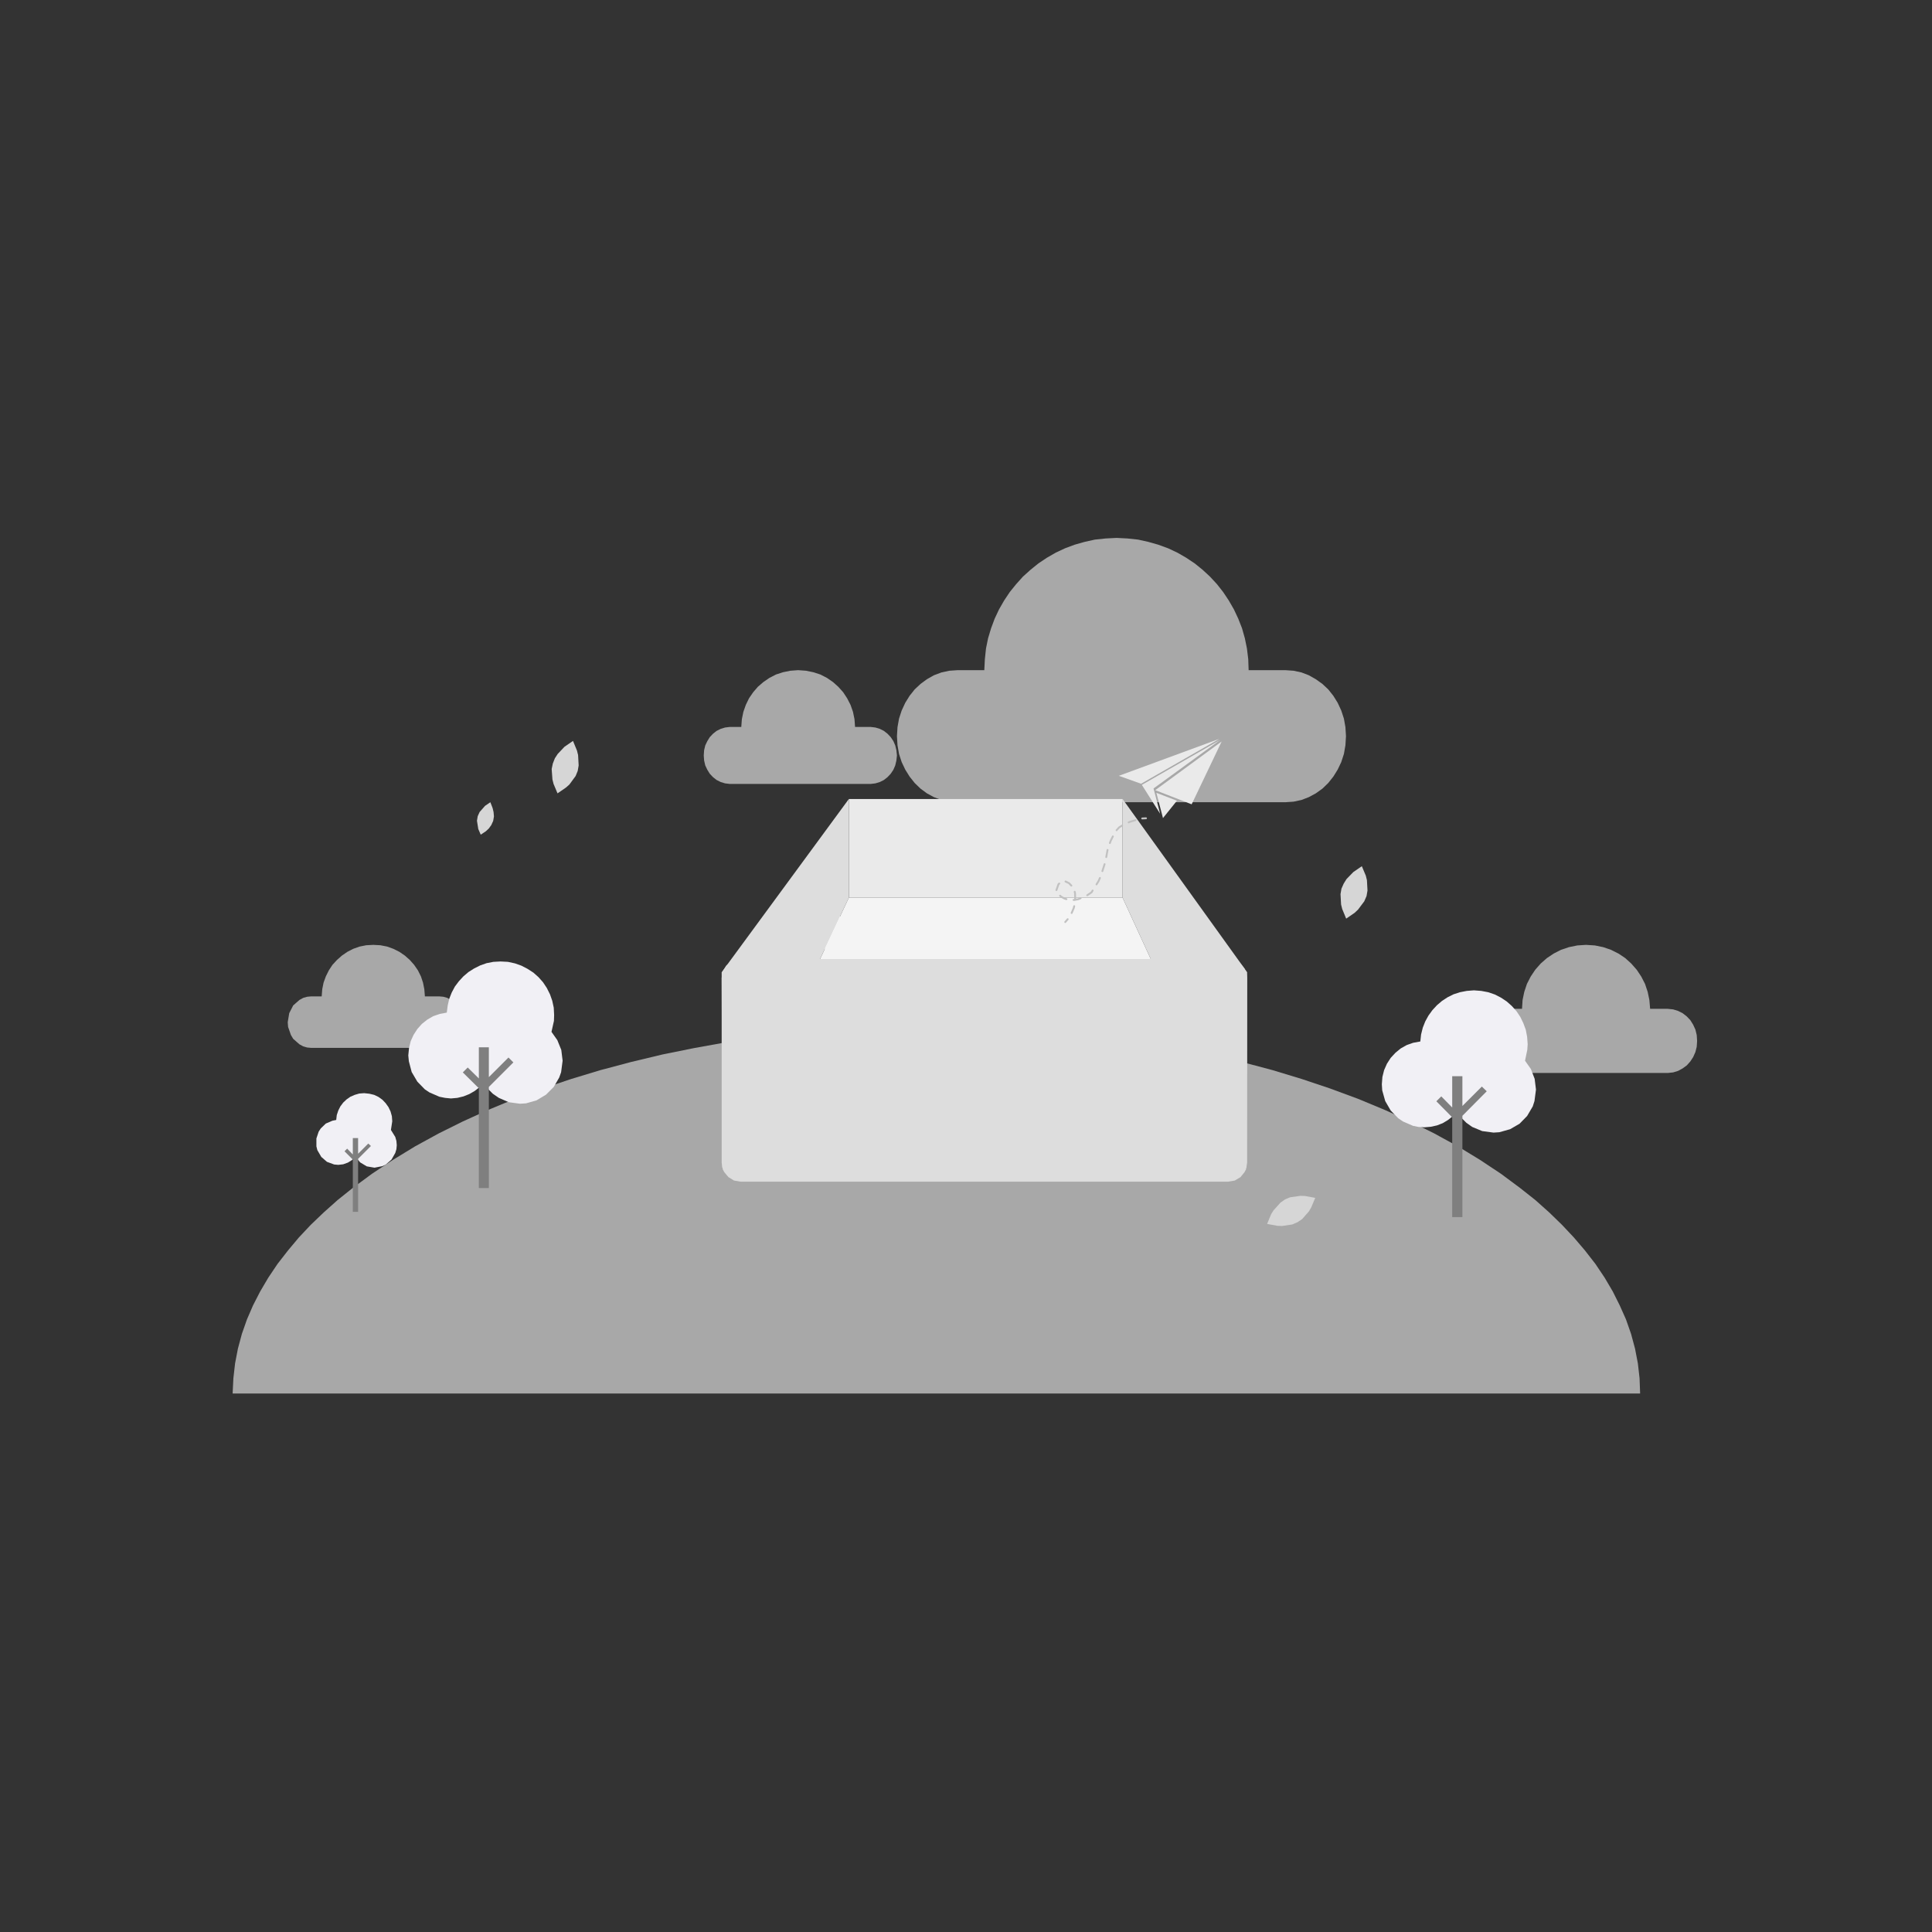 <?xml version="1.0" standalone="no"?><!DOCTYPE svg PUBLIC "-//W3C//DTD SVG 1.1//EN" "http://www.w3.org/Graphics/SVG/1.1/DTD/svg11.dtd"><svg height="1024" node-id="1" sillyvg="true" template-height="1024" template-width="1024" version="1.1" viewBox="0 0 1024 1024" width="1024" xmlns="http://www.w3.org/2000/svg" xmlns:xlink="http://www.w3.org/1999/xlink"><rect x="0" y="0" width="1024" height="1024" fill="#333333" stroke="none"/><defs node-id="69"><linearGradient gradientUnits="objectBoundingBox" id="SVGID_1_" node-id="2" spreadMethod="pad" x1="841.879" x2="841.879" y1="568.656" y2="500.761"><stop offset="0.163" stop-color="#ffffff" stop-opacity="0.5"></stop><stop offset="1" stop-color="#c6c6c6" stop-opacity="0.8"></stop></linearGradient><linearGradient gradientUnits="objectBoundingBox" id="SVGID_2_" node-id="6" spreadMethod="pad" x1="198.891" x2="198.891" y1="555.412" y2="500.761"><stop offset="0.163" stop-color="#ffffff" stop-opacity="0.5"></stop><stop offset="1" stop-color="#c6c6c6" stop-opacity="0.8"></stop></linearGradient><linearGradient gradientUnits="objectBoundingBox" id="SVGID_3_" node-id="10" spreadMethod="pad" x1="496.338" x2="496.338" y1="738.593" y2="543.593"><stop offset="0.163" stop-color="#ffffff" stop-opacity="0.5"></stop><stop offset="1" stop-color="#c6c6c6" stop-opacity="0.8"></stop></linearGradient><linearGradient gradientUnits="objectBoundingBox" id="SVGID_4_" node-id="14" spreadMethod="pad" x1="257.309" x2="257.309" y1="509.573" y2="584.987"><stop offset="0.163" stop-color="#f1f0f5"></stop><stop offset="1" stop-color="#c5c9d2"></stop></linearGradient><linearGradient gradientUnits="objectBoundingBox" id="SVGID_5_" node-id="19" spreadMethod="pad" x1="773.266" x2="773.266" y1="524.904" y2="600.318"><stop offset="0.163" stop-color="#f1f0f5"></stop><stop offset="1" stop-color="#c5c9d2"></stop></linearGradient><linearGradient gradientUnits="objectBoundingBox" id="SVGID_6_" node-id="24" spreadMethod="pad" x1="188.876" x2="188.876" y1="579.399" y2="618.884"><stop offset="0.163" stop-color="#f1f0f5"></stop><stop offset="1" stop-color="#c5c9d2"></stop></linearGradient><linearGradient gradientUnits="objectBoundingBox" id="SVGID_7_" node-id="29" spreadMethod="pad" x1="594.383" x2="594.383" y1="425.247" y2="285.115"><stop offset="0.163" stop-color="#ffffff" stop-opacity="0.5"></stop><stop offset="1" stop-color="#c6c6c6" stop-opacity="0.8"></stop></linearGradient><linearGradient gradientUnits="objectBoundingBox" id="SVGID_8_" node-id="33" spreadMethod="pad" x1="424.159" x2="424.159" y1="415.457" y2="355.181"><stop offset="0.163" stop-color="#ffffff" stop-opacity="0.5"></stop><stop offset="1" stop-color="#c6c6c6" stop-opacity="0.8"></stop></linearGradient><linearGradient gradientUnits="objectBoundingBox" id="SVGID_9_" node-id="50" spreadMethod="pad" x1="416.188" x2="416.188" y1="423.51" y2="618.84"><stop offset="0.163" stop-color="#dddddd"></stop><stop offset="1" stop-color="#c6c6c6"></stop></linearGradient><linearGradient gradientUnits="objectBoundingBox" id="SVGID_10_" node-id="54" spreadMethod="pad" x1="628.001" x2="628.001" y1="423.51" y2="618.84"><stop offset="0.163" stop-color="#dddddd"></stop><stop offset="1" stop-color="#c6c6c6"></stop></linearGradient><linearGradient gradientUnits="objectBoundingBox" id="SVGID_11_" node-id="59" spreadMethod="pad" x1="521.751" x2="521.751" y1="508.3" y2="626.299"><stop offset="0.163" stop-color="#dddddd"></stop><stop offset="1" stop-color="#c6c6c6"></stop></linearGradient></defs><path d="M 883.90 534.70 L 874.60 534.70 L 874.20 530.00 L 873.30 525.70 L 871.90 521.50 L 869.90 517.60 L 867.50 514.00 L 864.60 510.70 L 861.40 507.80 L 857.80 505.40 L 853.80 503.40 L 849.70 502.00 L 845.30 501.10 L 840.60 500.80 L 836.00 501.10 L 831.60 502.00 L 827.40 503.40 L 823.50 505.40 L 819.90 507.80 L 816.60 510.70 L 813.70 514.00 L 811.30 517.60 L 809.30 521.50 L 807.90 525.70 L 807.00 530.00 L 806.70 534.70 L 799.80 534.70 L 797.00 535.00 L 794.40 535.80 L 791.90 537.00 L 789.80 538.70 L 787.90 540.70 L 786.30 543.10 L 785.20 545.70 L 784.50 548.60 L 784.20 551.70 L 784.50 554.80 L 785.20 557.60 L 786.30 560.30 L 787.90 562.60 L 789.80 564.70 L 791.90 566.30 L 794.40 567.60 L 797.00 568.40 L 799.80 568.70 L 883.90 568.70 L 886.80 568.40 L 889.40 567.60 L 891.80 566.30 L 894.00 564.70 L 895.90 562.60 L 897.40 560.30 L 898.60 557.60 L 899.30 554.80 L 899.50 551.70 L 899.30 548.60 L 898.60 545.70 L 897.40 543.10 L 895.90 540.70 L 894.00 538.70 L 891.80 537.00 L 889.40 535.80 L 886.80 535.00 L 883.90 534.70 Z" fill="url(#SVGID_1_)" fill-rule="nonzero" node-id="138" stroke="none" target-height="67.9" target-width="115.3" target-x="784.2" target-y="500.8"></path><path d="M 232.70 528.10 L 225.20 528.10 L 224.90 524.30 L 224.20 520.80 L 223.10 517.50 L 221.50 514.30 L 219.50 511.40 L 217.20 508.80 L 214.60 506.50 L 211.70 504.50 L 208.50 502.90 L 205.20 501.70 L 201.60 501.00 L 197.90 500.80 L 194.10 501.00 L 190.60 501.70 L 187.20 502.90 L 184.10 504.50 L 181.20 506.50 L 178.60 508.80 L 176.20 511.40 L 174.30 514.30 L 172.70 517.50 L 171.50 520.80 L 170.80 524.30 L 170.50 528.10 L 165.00 528.10 L 162.80 528.30 L 160.70 528.90 L 158.70 530.00 L 155.40 532.90 L 153.30 537.00 L 152.50 541.80 L 152.70 544.30 L 154.20 548.60 L 155.40 550.60 L 158.70 553.50 L 160.70 554.60 L 162.80 555.20 L 165.00 555.40 L 232.70 555.40 L 235.00 555.20 L 237.10 554.60 L 240.80 552.20 L 243.60 548.60 L 245.10 544.30 L 245.30 541.80 L 245.10 539.20 L 243.60 534.90 L 240.80 531.30 L 237.10 528.90 L 235.00 528.30 L 232.70 528.10 Z" fill="url(#SVGID_2_)" fill-rule="nonzero" node-id="140" stroke="none" target-height="54.6" target-width="92.8" target-x="152.5" target-y="500.8"></path><path d="M 496.30 543.60 L 476.90 543.90 L 458.00 544.60 L 439.40 545.80 L 421.20 547.60 L 402.90 549.80 L 385.10 552.40 L 367.90 555.50 L 351.10 558.90 L 334.40 562.90 L 318.20 567.20 L 302.70 571.90 L 287.80 576.90 L 272.90 582.40 L 258.70 588.30 L 245.30 594.40 L 232.60 600.70 L 220.00 607.60 L 208.20 614.80 L 197.20 622.10 L 187.00 629.60 L 179.00 636.00 L 171.60 642.60 L 164.70 649.20 L 158.40 655.90 L 152.70 662.70 L 147.10 669.90 L 142.20 677.20 L 137.90 684.50 L 134.10 691.90 L 130.90 699.30 L 128.20 707.00 L 126.10 714.80 L 124.60 722.60 L 123.70 730.50 L 123.30 738.60 L 869.30 738.60 L 869.00 730.50 L 868.10 722.60 L 866.60 714.80 L 864.50 707.00 L 861.80 699.30 L 858.50 691.90 L 854.80 684.50 L 850.50 677.20 L 845.60 669.90 L 840.00 662.70 L 834.20 655.90 L 827.90 649.20 L 821.10 642.60 L 813.70 636.00 L 805.60 629.60 L 795.50 622.10 L 784.50 614.80 L 772.70 607.60 L 760.10 600.70 L 747.40 594.40 L 734.00 588.30 L 719.80 582.40 L 704.90 576.90 L 690.00 571.90 L 674.50 567.20 L 658.30 562.90 L 641.50 558.90 L 624.80 555.50 L 607.60 552.40 L 589.80 549.80 L 571.50 547.60 L 553.30 545.80 L 534.70 544.60 L 515.70 543.90 L 496.30 543.60 Z" fill="url(#SVGID_3_)" fill-rule="nonzero" node-id="142" stroke="none" target-height="195" target-width="746" target-x="123.3" target-y="543.6"></path><path d="M 292.30 546.90 L 293.60 541.10 L 293.70 538.00 L 293.50 534.10 L 292.70 530.40 L 291.50 527.00 L 289.80 523.60 L 287.80 520.60 L 285.40 517.90 L 282.70 515.50 L 279.60 513.50 L 276.30 511.80 L 272.90 510.60 L 269.20 509.80 L 265.30 509.60 L 261.50 509.80 L 257.90 510.50 L 254.50 511.70 L 251.30 513.30 L 248.30 515.20 L 245.60 517.50 L 243.20 520.10 L 241.10 522.90 L 239.40 526.10 L 238.10 529.40 L 237.30 532.90 L 236.80 536.70 L 233.10 537.40 L 229.60 538.60 L 226.50 540.40 L 223.60 542.70 L 221.20 545.40 L 219.20 548.50 L 217.70 551.80 L 216.80 555.40 L 216.40 559.40 L 216.70 562.50 L 218.20 568.20 L 221.20 573.30 L 225.20 577.40 L 227.60 579.00 L 232.90 581.30 L 235.90 581.90 L 239.00 582.20 L 242.40 581.90 L 245.70 581.10 L 248.70 579.90 L 251.50 578.30 L 254.10 576.30 L 256.30 573.90 L 258.60 577.10 L 261.20 579.70 L 264.40 581.90 L 269.70 584.20 L 275.60 585.00 L 278.80 584.80 L 284.40 583.20 L 289.40 580.20 L 293.50 576.10 L 296.40 571.10 L 297.40 568.30 L 298.20 562.20 L 297.50 556.50 L 295.40 551.30 L 292.30 546.90 Z" fill="url(#SVGID_4_)" fill-rule="nonzero" node-id="144" stroke="none" target-height="75.4" target-width="81.8" target-x="216.4" target-y="509.6"></path><path d="M 272.10 563.10 L 269.50 560.50 L 259.10 570.90 L 259.10 555.10 L 253.80 555.10 L 253.80 571.60 L 247.90 565.80 L 245.30 568.40 L 253.80 576.80 L 253.80 629.70 L 259.10 629.70 L 259.10 576.10 Z" fill="#7f7f7f" fill-rule="nonzero" node-id="146" stroke="none" target-height="74.6" target-width="26.8" target-x="245.3" target-y="555.1"></path><path d="M 808.30 562.20 L 809.50 556.40 L 809.70 553.40 L 809.40 549.50 L 808.70 545.80 L 807.40 542.30 L 805.80 539.00 L 803.80 536.00 L 801.30 533.20 L 798.60 530.80 L 795.60 528.80 L 792.30 527.10 L 788.80 525.90 L 785.10 525.20 L 781.20 524.90 L 777.40 525.20 L 773.80 525.90 L 770.40 527.00 L 767.20 528.60 L 764.30 530.50 L 761.60 532.80 L 759.20 535.40 L 757.10 538.30 L 755.40 541.40 L 754.10 544.70 L 753.20 548.30 L 752.80 552.00 L 749.00 552.70 L 745.60 553.90 L 742.40 555.70 L 739.60 558.00 L 737.10 560.70 L 735.10 563.80 L 733.60 567.20 L 732.70 570.80 L 732.40 574.70 L 732.60 577.90 L 734.20 583.60 L 737.10 588.60 L 741.10 592.70 L 743.60 594.40 L 748.90 596.70 L 751.80 597.30 L 754.90 597.50 L 758.40 597.20 L 761.60 596.50 L 764.70 595.30 L 767.50 593.60 L 770.00 591.60 L 772.30 589.30 L 774.50 592.40 L 777.20 595.10 L 780.30 597.30 L 785.60 599.50 L 791.60 600.30 L 794.70 600.10 L 800.40 598.50 L 805.40 595.60 L 809.40 591.50 L 812.40 586.40 L 813.30 583.60 L 814.10 577.50 L 813.40 571.80 L 811.40 566.60 L 808.30 562.20 Z" fill="url(#SVGID_5_)" fill-rule="nonzero" node-id="148" stroke="none" target-height="75.4" target-width="81.7" target-x="732.4" target-y="524.9"></path><path d="M 788.00 578.40 L 785.40 575.90 L 775.10 586.20 L 775.10 570.40 L 769.70 570.40 L 769.70 587.00 L 763.90 581.10 L 761.30 583.70 L 769.70 592.20 L 769.70 645.10 L 775.10 645.10 L 775.10 591.40 Z" fill="#7f7f7f" fill-rule="nonzero" node-id="150" stroke="none" target-height="74.7" target-width="26.7" target-x="761.3" target-y="570.4"></path><path d="M 207.20 598.90 L 207.90 594.30 L 207.70 591.60 L 207.00 589.10 L 205.90 586.80 L 204.40 584.70 L 202.70 582.90 L 200.60 581.40 L 198.30 580.30 L 195.80 579.70 L 193.00 579.40 L 190.40 579.60 L 188.00 580.30 L 185.70 581.30 L 183.70 582.70 L 181.90 584.40 L 180.40 586.40 L 179.30 588.60 L 178.50 591.00 L 178.20 593.60 L 176.20 594.00 L 172.70 595.50 L 170.00 598.10 L 168.90 599.80 L 167.70 603.40 L 167.70 607.60 L 168.20 609.60 L 170.30 613.20 L 173.30 615.80 L 177.10 617.20 L 179.30 617.40 L 181.90 617.10 L 184.40 616.20 L 186.50 614.90 L 188.40 613.10 L 190.90 616.10 L 194.40 618.20 L 198.50 618.90 L 202.60 618.10 L 204.40 617.30 L 207.50 614.60 L 209.50 611.10 L 210.10 609.10 L 210.30 607.00 L 210.10 604.70 L 209.50 602.60 L 207.20 598.90 Z" fill="url(#SVGID_6_)" fill-rule="nonzero" node-id="152" stroke="none" target-height="39.5" target-width="42.6" target-x="167.7" target-y="579.4"></path><path d="M 196.60 607.40 L 195.20 606.10 L 189.80 611.50 L 189.80 603.20 L 187.00 603.20 L 187.00 611.90 L 184.00 608.80 L 182.60 610.20 L 187.00 614.60 L 187.00 642.30 L 189.80 642.30 L 189.80 614.20 Z" fill="#7f7f7f" fill-rule="nonzero" node-id="154" stroke="none" target-height="39.1" target-width="14" target-x="182.6" target-y="603.2"></path><path d="M 681.20 355.20 L 661.80 355.20 L 661.60 349.40 L 660.90 343.70 L 659.80 338.30 L 658.30 333.00 L 656.30 327.90 L 654.00 323.00 L 651.30 318.30 L 648.30 313.80 L 645.00 309.60 L 641.30 305.60 L 637.40 302.00 L 633.20 298.60 L 628.70 295.60 L 624.00 292.90 L 619.10 290.60 L 613.90 288.70 L 608.60 287.20 L 603.20 286.00 L 597.60 285.40 L 591.80 285.10 L 586.00 285.40 L 580.30 286.00 L 574.90 287.20 L 569.60 288.70 L 564.50 290.60 L 559.60 292.90 L 554.90 295.60 L 550.40 298.60 L 546.20 302.00 L 542.20 305.60 L 538.60 309.60 L 535.20 313.80 L 532.20 318.30 L 529.50 323.00 L 527.20 327.90 L 525.30 333.00 L 523.70 338.30 L 522.60 343.70 L 522.00 349.40 L 521.70 355.20 L 507.60 355.20 L 503.20 355.50 L 499.00 356.40 L 495.00 357.90 L 491.30 360.00 L 487.90 362.50 L 484.80 365.40 L 482.10 368.80 L 479.80 372.50 L 477.90 376.60 L 476.50 380.90 L 475.70 385.40 L 475.40 390.20 L 475.70 395.00 L 476.50 399.60 L 477.90 403.90 L 479.80 407.90 L 482.10 411.60 L 484.80 415.00 L 487.90 418.00 L 491.30 420.50 L 495.00 422.50 L 499.00 424.00 L 503.20 424.90 L 507.60 425.20 L 681.20 425.20 L 685.60 424.90 L 689.80 424.00 L 693.70 422.50 L 697.40 420.50 L 700.90 418.00 L 704.00 415.00 L 706.70 411.60 L 709.00 407.90 L 710.90 403.90 L 712.30 399.60 L 713.10 395.00 L 713.40 390.20 L 713.10 385.40 L 712.30 380.90 L 710.90 376.60 L 709.00 372.50 L 706.70 368.80 L 704.00 365.40 L 700.90 362.50 L 697.40 360.00 L 693.70 357.90 L 689.80 356.40 L 685.60 355.50 L 681.20 355.20 Z" fill="url(#SVGID_7_)" fill-rule="nonzero" node-id="156" stroke="none" target-height="140.1" target-width="238" target-x="475.4" target-y="285.1"></path><path d="M 461.50 385.30 L 453.20 385.30 L 452.90 381.20 L 452.10 377.30 L 450.80 373.60 L 449.00 370.10 L 446.90 366.90 L 444.30 364.00 L 441.50 361.50 L 438.30 359.30 L 434.80 357.50 L 431.10 356.30 L 427.20 355.50 L 423.00 355.20 L 418.90 355.50 L 415.00 356.30 L 411.30 357.50 L 407.80 359.30 L 404.60 361.50 L 401.70 364.00 L 399.20 366.90 L 397.00 370.10 L 395.30 373.60 L 394.00 377.30 L 393.20 381.20 L 392.90 385.30 L 386.80 385.30 L 384.30 385.60 L 382.00 386.30 L 379.80 387.40 L 377.90 388.90 L 376.20 390.70 L 374.90 392.80 L 373.80 395.10 L 373.20 397.60 L 373.00 400.40 L 373.20 403.10 L 373.80 405.70 L 374.90 408.00 L 376.20 410.10 L 377.90 411.90 L 379.80 413.40 L 382.00 414.50 L 384.30 415.20 L 386.80 415.50 L 461.50 415.50 L 464.00 415.20 L 466.30 414.50 L 468.50 413.40 L 470.40 411.90 L 472.10 410.10 L 473.50 408.00 L 474.50 405.70 L 475.10 403.10 L 475.40 400.40 L 475.10 397.60 L 474.50 395.10 L 473.50 392.80 L 472.10 390.70 L 470.40 388.90 L 468.50 387.40 L 466.30 386.30 L 464.00 385.60 L 461.50 385.30 Z" fill="url(#SVGID_8_)" fill-rule="nonzero" node-id="158" stroke="none" target-height="60.3" target-width="102.4" target-x="373" target-y="355.2"></path><path d="M 306.20 408.60 L 305.10 411.30 L 301.80 415.80 L 300.00 417.40 L 295.50 420.50 L 293.40 415.50 L 292.80 413.10 L 292.40 407.60 L 293.00 404.70 L 294.10 401.90 L 295.60 399.60 L 299.20 395.80 L 303.70 392.70 L 305.80 397.80 L 306.40 400.20 L 306.70 405.70 L 306.20 408.60 Z" fill="#d6d6d6" fill-rule="nonzero" node-id="160" stroke="none" target-height="27.8" target-width="14.3" target-x="292.4" target-y="392.7"></path><path d="M 724.30 474.90 L 723.10 477.70 L 719.80 482.10 L 718.00 483.80 L 713.50 486.90 L 711.40 481.80 L 710.80 479.40 L 710.50 473.90 L 711.00 471.00 L 712.20 468.30 L 713.70 465.90 L 717.30 462.20 L 721.80 459.10 L 723.90 464.10 L 724.50 466.50 L 724.80 472.00 L 724.30 474.90 Z" fill="#d6d6d6" fill-rule="nonzero" node-id="162" stroke="none" target-height="27.8" target-width="14.3" target-x="710.5" target-y="459.1"></path><path d="M 687.70 647.80 L 684.90 649.00 L 679.50 649.80 L 677.00 649.70 L 671.60 648.70 L 673.70 643.60 L 675.00 641.50 L 678.70 637.40 L 681.10 635.70 L 683.80 634.60 L 689.30 633.80 L 691.70 633.90 L 697.10 634.90 L 695.00 639.90 L 693.80 642.00 L 690.10 646.20 L 687.70 647.80 Z" fill="#d6d6d6" fill-rule="nonzero" node-id="164" stroke="none" target-height="16" target-width="25.5" target-x="671.6" target-y="633.8"></path><path d="M 261.40 435.10 L 260.40 437.30 L 259.10 439.10 L 257.50 440.60 L 254.80 442.40 L 253.50 439.40 L 252.80 435.00 L 253.20 432.60 L 254.20 430.40 L 257.10 427.10 L 259.90 425.20 L 261.10 428.30 L 261.60 430.40 L 261.80 432.70 L 261.40 435.10 Z" fill="#d6d6d6" fill-rule="nonzero" node-id="166" stroke="none" target-height="17.2" target-width="9" target-x="252.8" target-y="425.2"></path><path d="M 429.50 485.80 L 523.50 485.80 L 526.30 486.10 L 528.40 486.80 L 529.90 487.90 L 531.10 489.50 L 531.80 491.60 L 532.10 494.30 L 531.80 497.10 L 531.10 499.20 L 529.90 500.80 L 528.40 501.90 L 526.30 502.60 L 523.50 502.90 L 429.50 502.90 L 426.70 502.60 L 424.60 501.90 L 423.10 500.80 L 421.90 499.20 L 421.20 497.10 L 420.90 494.30 L 421.20 491.60 L 421.90 489.50 L 423.10 487.90 L 424.60 486.80 L 426.70 486.10 L 429.50 485.80 Z" fill="#ffffff" fill-rule="nonzero" node-id="168" stroke="none" target-height="17.1" target-width="111.2" target-x="420.9" target-y="485.8"></path><path d="M 429.50 528.50 L 497.90 528.50 L 500.60 528.80 L 502.70 529.50 L 504.30 530.70 L 505.40 532.20 L 506.10 534.30 L 506.40 537.10 L 506.10 539.90 L 505.40 541.90 L 504.30 543.50 L 502.70 544.60 L 500.60 545.40 L 497.90 545.60 L 429.50 545.60 L 426.70 545.40 L 424.60 544.60 L 423.10 543.50 L 421.90 541.90 L 421.20 539.90 L 420.90 537.10 L 421.20 534.30 L 421.90 532.20 L 423.10 530.70 L 424.60 529.50 L 426.70 528.80 L 429.50 528.50 Z" fill="#ffffff" fill-rule="nonzero" node-id="170" stroke="none" target-height="17.1" target-width="85.5" target-x="420.9" target-y="528.5"></path><g node-id="207"><g node-id="209"><path d="M 616.40 433.60 L 612.90 420.20 L 623.80 424.40 Z" fill="#eaeaea" fill-rule="nonzero" group-id="1,3" node-id="176" stroke="none" target-height="13.4" target-width="10.9" target-x="612.9" target-y="420.2"></path><g node-id="211"><path d="M 593.00 411.20 L 646.30 391.60 L 604.80 415.40 L 593.00 411.20 Z M 605.20 416.00 L 646.70 392.20 L 611.40 417.90 L 614.90 431.30 L 605.20 416.00 Z" fill="#eaeaea" fill-rule="nonzero" group-id="1,3,5" node-id="180" stroke="none" target-height="39.7" target-width="53.7" target-x="593" target-y="391.6"></path><path d="M 631.60 426.30 L 612.30 418.80 L 647.50 393.00 Z" fill="#eaeaea" fill-rule="nonzero" group-id="1,3,5" node-id="182" stroke="none" target-height="33.3" target-width="35.2" target-x="612.3" target-y="393"></path></g></g></g><path d="M 449.90 423.50 L 595.00 423.50 L 595.00 475.80 L 449.90 475.80 Z" fill="#eaeaea" fill-rule="nonzero" node-id="187" stroke="none" target-height="52.3" target-width="145.1" target-x="449.9" target-y="423.5"></path><path d="M 449.90 475.80 L 382.80 618.80 L 382.50 515.30 L 449.90 423.50 Z" fill="url(#SVGID_9_)" fill-rule="nonzero" node-id="189" stroke="none" target-height="195.3" target-width="67.4" target-x="382.5" target-y="423.5"></path><path d="M 595.00 475.80 L 660.70 618.80 L 661.00 515.30 L 595.00 423.50 Z" fill="url(#SVGID_10_)" fill-rule="nonzero" node-id="191" stroke="none" target-height="195.3" target-width="66" target-x="595" target-y="423.5"></path><path d="M 660.70 618.80 L 382.80 618.80 L 449.90 475.80 L 595.00 475.80 Z" fill="#f4f4f4" fill-rule="nonzero" node-id="193" stroke="none" target-height="143" target-width="277.9" target-x="382.8" target-y="475.8"></path><path d="M 661.00 616.30 L 660.40 619.80 L 659.60 621.30 L 657.50 623.90 L 654.50 625.70 L 651.00 626.30 L 392.50 626.30 L 389.00 625.70 L 386.10 623.90 L 383.90 621.30 L 383.10 619.80 L 382.50 616.30 L 382.50 518.30 L 383.10 514.80 L 384.90 511.80 L 387.50 509.70 L 389.00 508.90 L 392.50 508.30 L 651.00 508.30 L 654.50 508.90 L 657.50 510.70 L 659.60 513.30 L 660.80 516.50 L 661.00 518.30 L 661.00 616.30 Z" fill="url(#SVGID_11_)" fill-rule="nonzero" node-id="195" stroke="none" target-height="118" target-width="278.5" target-x="382.5" target-y="508.3"></path><g node-id="208"><g node-id="210"><path d="M 564.60 488.70 L 565.90 487.20" fill="none" group-id="2,4" node-id="201" stroke="#c1c1c1" stroke-linecap="round" stroke-width="1" target-height="1.5" target-width="1.3" target-x="564.6" target-y="487.2"></path><path d="M 568.00 483.90 L 569.10 481.30 L 569.90 478.10 L 569.80 473.50 L 569.20 470.80 L 566.60 468.10 L 564.10 466.90 L 562.50 467.20 L 561.00 468.70 L 559.70 472.40 L 561.20 474.20 L 562.50 475.30 L 564.10 476.20 L 566.20 476.90 L 569.40 477.00 L 571.50 476.60 L 575.80 474.80 L 578.50 473.00 L 582.20 467.10 L 583.50 464.20 L 585.90 456.60 L 587.10 450.10 L 588.70 445.60 L 591.10 440.80 L 593.20 438.50 L 595.50 437.10 L 598.80 435.60 L 603.50 434.20" fill="none" group-id="2,4" node-id="203" stroke="#c1c1c1" stroke-dasharray="3.861 3.861" stroke-linecap="round" stroke-width="1" target-height="49.7" target-width="43.8" target-x="559.7" target-y="434.2"></path><path d="M 605.40 433.80 L 607.40 433.70" fill="none" group-id="2,4" node-id="205" stroke="#c1c1c1" stroke-linecap="round" stroke-width="1" target-height="0.1" target-width="2" target-x="605.4" target-y="433.7"></path></g></g></svg>
